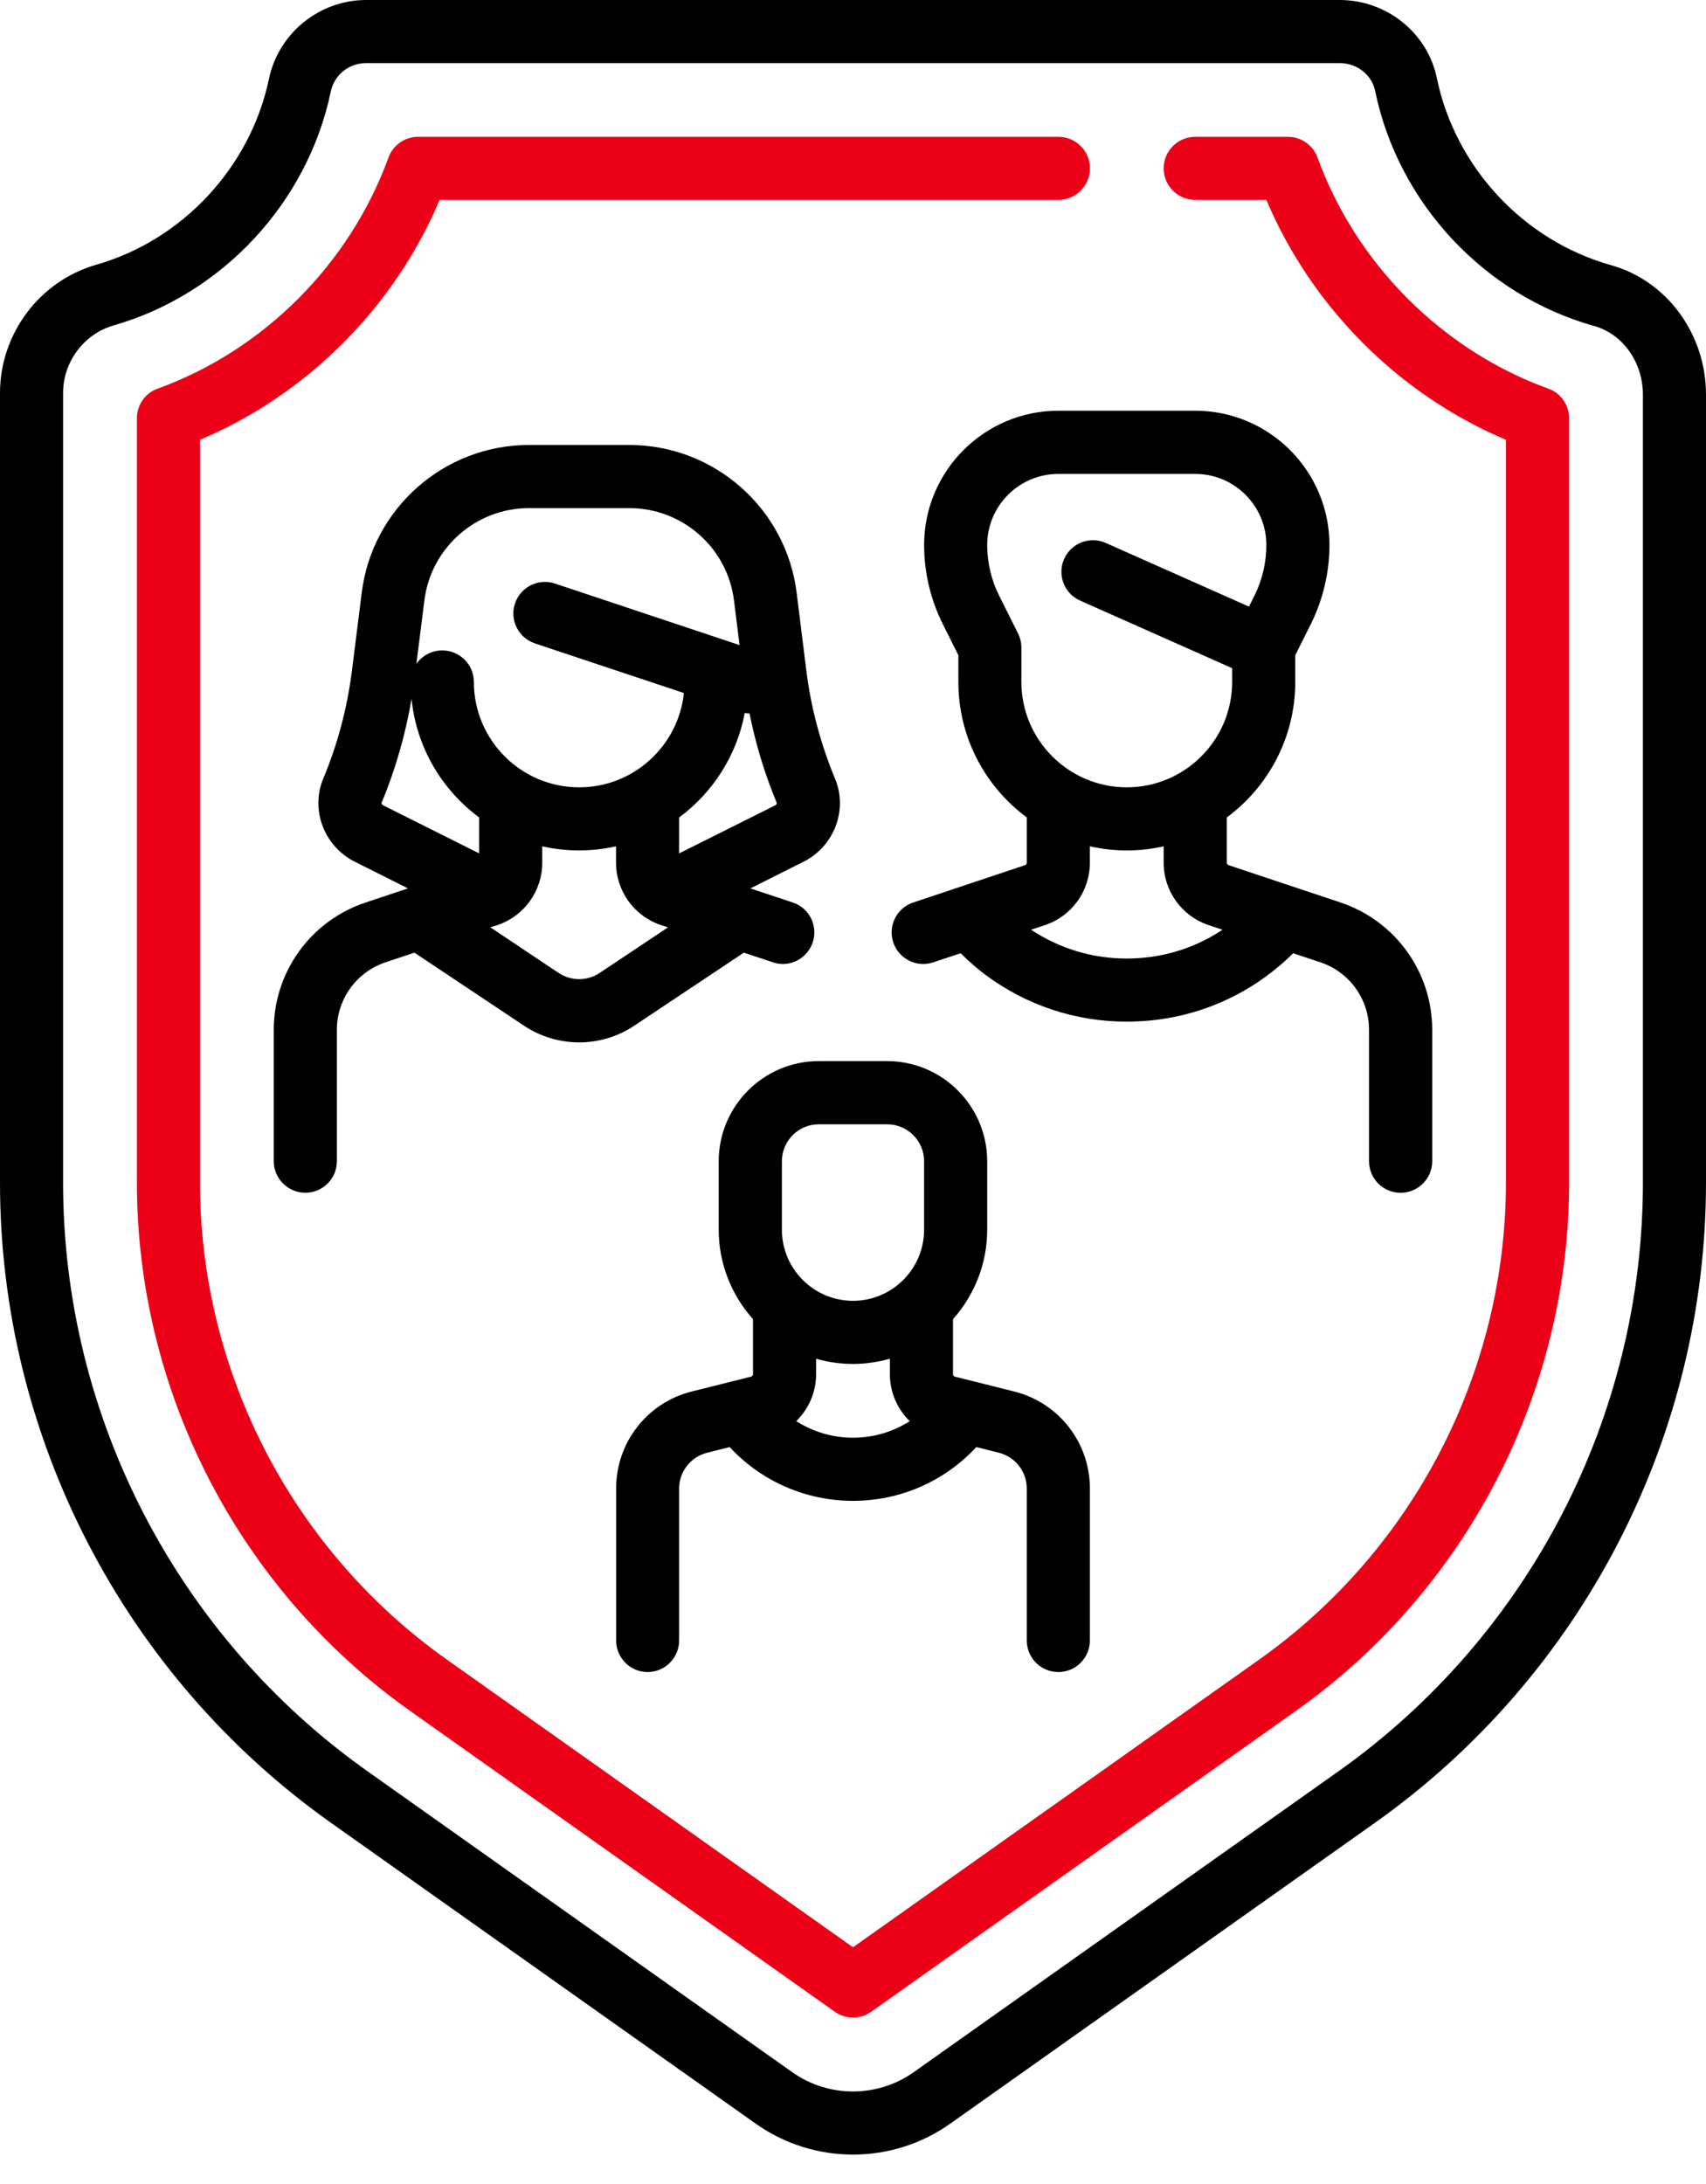 <svg width="50" height="64" viewBox="0 0 50 64" fill="none" xmlns="http://www.w3.org/2000/svg">
<path d="M37.962 19.984V19.2L38.419 18.287C38.775 17.571 38.964 16.771 38.964 15.972C38.964 13.801 37.199 12.036 35.031 12.036H31.019C28.849 12.036 27.084 13.801 27.084 15.972C27.084 16.771 27.273 17.571 27.631 18.287L28.088 19.2V19.984C28.088 21.612 28.878 23.056 30.096 23.956C30.096 23.969 30.093 23.982 30.093 23.998V25.282C30.093 25.314 30.072 25.345 30.041 25.353L26.765 26.447C26.281 26.608 26.018 27.131 26.181 27.618C26.31 28.002 26.671 28.249 27.057 28.249C27.155 28.249 27.252 28.234 27.349 28.2L28.157 27.934C28.415 28.197 28.715 28.442 28.883 28.568C30.088 29.462 31.519 29.938 33.024 29.938C34.87 29.938 36.594 29.228 37.901 27.934L38.701 28.2C39.553 28.486 40.124 29.281 40.124 30.178V34.029C40.124 34.54 40.537 34.953 41.05 34.953C41.56 34.953 41.976 34.54 41.976 34.029V30.178C41.976 28.484 40.895 26.984 39.285 26.445L36.01 25.353C35.978 25.345 35.954 25.314 35.954 25.282V23.998C35.954 23.982 35.954 23.969 35.954 23.956C37.17 23.056 37.962 21.612 37.962 19.984ZM35.423 27.11L35.831 27.244C35.007 27.794 34.042 28.089 33.024 28.089C32.014 28.089 31.051 27.797 30.219 27.244L30.625 27.11C31.414 26.847 31.942 26.111 31.942 25.282V24.8C32.292 24.879 32.653 24.922 33.024 24.922C33.397 24.922 33.758 24.879 34.105 24.8V25.282C34.105 26.111 34.636 26.847 35.423 27.11ZM33.024 23.072C31.322 23.072 29.935 21.686 29.935 19.984V18.981C29.935 18.839 29.904 18.697 29.84 18.568L29.285 17.458C29.054 17 28.933 16.485 28.933 15.972C28.933 14.822 29.869 13.888 31.019 13.888H35.031C36.181 13.888 37.115 14.822 37.115 15.972C37.115 16.485 36.994 17 36.765 17.458L36.604 17.776L32.408 15.911C31.942 15.701 31.395 15.914 31.188 16.38C30.98 16.845 31.19 17.392 31.656 17.6L36.112 19.581V19.984C36.112 21.686 34.726 23.072 33.024 23.072Z" fill="black"/>
<path d="M31.019 48.998C31.53 48.998 31.943 48.582 31.943 48.071V43.62C31.943 42.271 31.03 41.103 29.722 40.776L27.989 40.342C27.954 40.334 27.931 40.303 27.931 40.266V38.656C28.554 37.959 28.933 37.038 28.933 36.033V34.029C28.933 32.413 27.618 31.095 26.002 31.095H23.995C22.38 31.095 21.064 32.413 21.064 34.029V36.033C21.064 37.038 21.446 37.959 22.069 38.656V40.266C22.069 40.303 22.043 40.334 22.009 40.342L20.275 40.776C18.968 41.103 18.058 42.271 18.058 43.62V48.071C18.058 48.582 18.471 48.998 18.981 48.998C19.491 48.998 19.904 48.582 19.904 48.071V43.62C19.904 43.123 20.244 42.692 20.725 42.571L21.385 42.405C22.317 43.41 23.619 43.981 25 43.981C26.384 43.981 27.681 43.41 28.615 42.405L29.275 42.571C29.756 42.692 30.093 43.123 30.093 43.62V48.071C30.093 48.582 30.506 48.998 31.019 48.998ZM22.916 34.029C22.916 33.431 23.401 32.947 23.995 32.947H26.002C26.599 32.947 27.084 33.431 27.084 34.029V36.033C27.084 37.183 26.15 38.119 25 38.119C23.85 38.119 22.916 37.183 22.916 36.033V34.029ZM23.337 41.645C23.698 41.292 23.919 40.8 23.919 40.266V39.816C24.261 39.916 24.624 39.969 25 39.969C25.376 39.969 25.737 39.913 26.081 39.816V40.266C26.081 40.803 26.3 41.292 26.663 41.645C26.173 41.96 25.6 42.131 25 42.131C24.403 42.131 23.827 41.958 23.337 41.645Z" fill="black"/>
<path d="M8.024 30.177V34.029C8.024 34.539 8.439 34.952 8.95 34.952C9.46 34.952 9.873 34.539 9.873 34.029V30.177C9.873 29.28 10.447 28.486 11.299 28.199L12.146 27.917L15.348 30.051C15.842 30.382 16.408 30.546 16.976 30.546C17.542 30.546 18.107 30.382 18.599 30.051L21.801 27.917L22.651 28.199C22.745 28.233 22.845 28.249 22.943 28.249C23.329 28.249 23.69 28.002 23.819 27.615C23.982 27.131 23.719 26.607 23.235 26.447L21.993 26.034L23.545 25.255C24.448 24.805 24.855 23.735 24.474 22.819C24.053 21.806 23.769 20.741 23.632 19.652L23.348 17.366C23.04 14.9 20.933 13.04 18.447 13.04H15.5C13.014 13.04 10.91 14.9 10.602 17.366L10.315 19.652C10.178 20.741 9.897 21.806 9.473 22.819C9.092 23.735 9.502 24.805 10.405 25.255L11.957 26.034L10.715 26.447C9.105 26.983 8.024 28.483 8.024 30.177ZM17.573 28.512C17.21 28.754 16.739 28.754 16.374 28.512L14.372 27.175L14.574 27.11C15.364 26.847 15.892 26.11 15.892 25.281V24.8C16.24 24.879 16.603 24.921 16.974 24.921C17.347 24.921 17.707 24.879 18.055 24.8V25.281C18.055 26.11 18.586 26.847 19.375 27.11L19.578 27.175L17.573 28.512ZM22.719 23.6L19.904 25.008V23.998C19.904 23.982 19.904 23.969 19.904 23.956C20.888 23.227 21.593 22.143 21.827 20.893C21.872 20.901 21.919 20.907 21.967 20.907C22.148 21.806 22.414 22.685 22.767 23.532C22.772 23.54 22.759 23.579 22.719 23.6ZM15.5 14.89H18.447C20.002 14.89 21.32 16.053 21.512 17.594L21.675 18.904L16.263 17.1C15.779 16.939 15.256 17.2 15.093 17.686C14.932 18.171 15.195 18.694 15.679 18.855L20.044 20.309C19.881 21.861 18.565 23.072 16.976 23.072C15.271 23.072 13.888 21.685 13.888 19.983C13.888 19.473 13.472 19.06 12.962 19.06C12.649 19.06 12.372 19.215 12.204 19.454L12.438 17.594C12.63 16.053 13.948 14.89 15.5 14.89ZM11.181 23.532C11.591 22.551 11.883 21.525 12.062 20.48C12.204 21.901 12.951 23.148 14.046 23.956C14.046 23.969 14.043 23.982 14.043 23.998V25.008L11.231 23.6C11.188 23.579 11.178 23.54 11.181 23.532Z" fill="black"/>
<path d="M47.219 7.771C44.654 7.053 42.652 4.901 42.113 2.294C41.842 0.965 40.642 0 39.264 0H10.731C9.36 0 8.161 0.973 7.882 2.315C7.34 4.896 5.354 7.035 2.82 7.758C1.16 8.234 0 9.781 0 11.517V34.657C0 42.1 3.628 49.113 9.702 53.417L22.146 62.23C22.998 62.835 23.998 63.138 25 63.138C26 63.138 26.999 62.835 27.852 62.23L40.295 53.417C46.372 49.113 50 42.097 50 34.652V11.567C50 9.789 48.856 8.229 47.219 7.771ZM48.151 34.652C48.151 41.5 44.815 47.948 39.227 51.907L26.784 60.72C25.716 61.478 24.282 61.478 23.214 60.72L10.773 51.907C5.185 47.948 1.849 41.503 1.849 34.657V11.517C1.849 10.602 2.46 9.786 3.331 9.536C6.514 8.624 9.013 5.938 9.692 2.694C9.794 2.197 10.223 1.849 10.731 1.849H39.264C39.769 1.849 40.206 2.191 40.303 2.665C40.977 5.945 43.497 8.65 46.719 9.552C47.561 9.786 48.151 10.615 48.151 11.567V34.652Z" fill="black"/>
<path d="M45.378 11.388C42.273 10.265 39.745 7.734 38.614 4.616C38.483 4.253 38.135 4.009 37.746 4.009H35.031C34.521 4.009 34.105 4.422 34.105 4.932C34.105 5.445 34.521 5.858 35.031 5.858H37.115C38.443 9.002 41.005 11.567 44.136 12.888V34.649C44.136 40.195 41.434 45.422 36.909 48.629L25 57.063L13.091 48.629C8.566 45.422 5.861 40.195 5.861 34.649V12.888C8.995 11.567 11.557 9.002 12.885 5.858H31.019C31.529 5.858 31.945 5.445 31.945 4.932C31.945 4.422 31.529 4.009 31.019 4.009H12.254C11.867 4.009 11.517 4.253 11.386 4.616C10.252 7.734 7.727 10.265 4.622 11.388C4.257 11.517 4.012 11.867 4.012 12.256V34.649C4.012 40.794 7.008 46.585 12.023 50.139L24.466 58.952C24.624 59.065 24.813 59.123 25 59.123C25.187 59.123 25.376 59.065 25.534 58.952L37.977 50.139C42.994 46.585 45.988 40.794 45.988 34.649V12.256C45.988 11.867 45.743 11.517 45.378 11.388Z" fill="#EB0017"/>
</svg>
